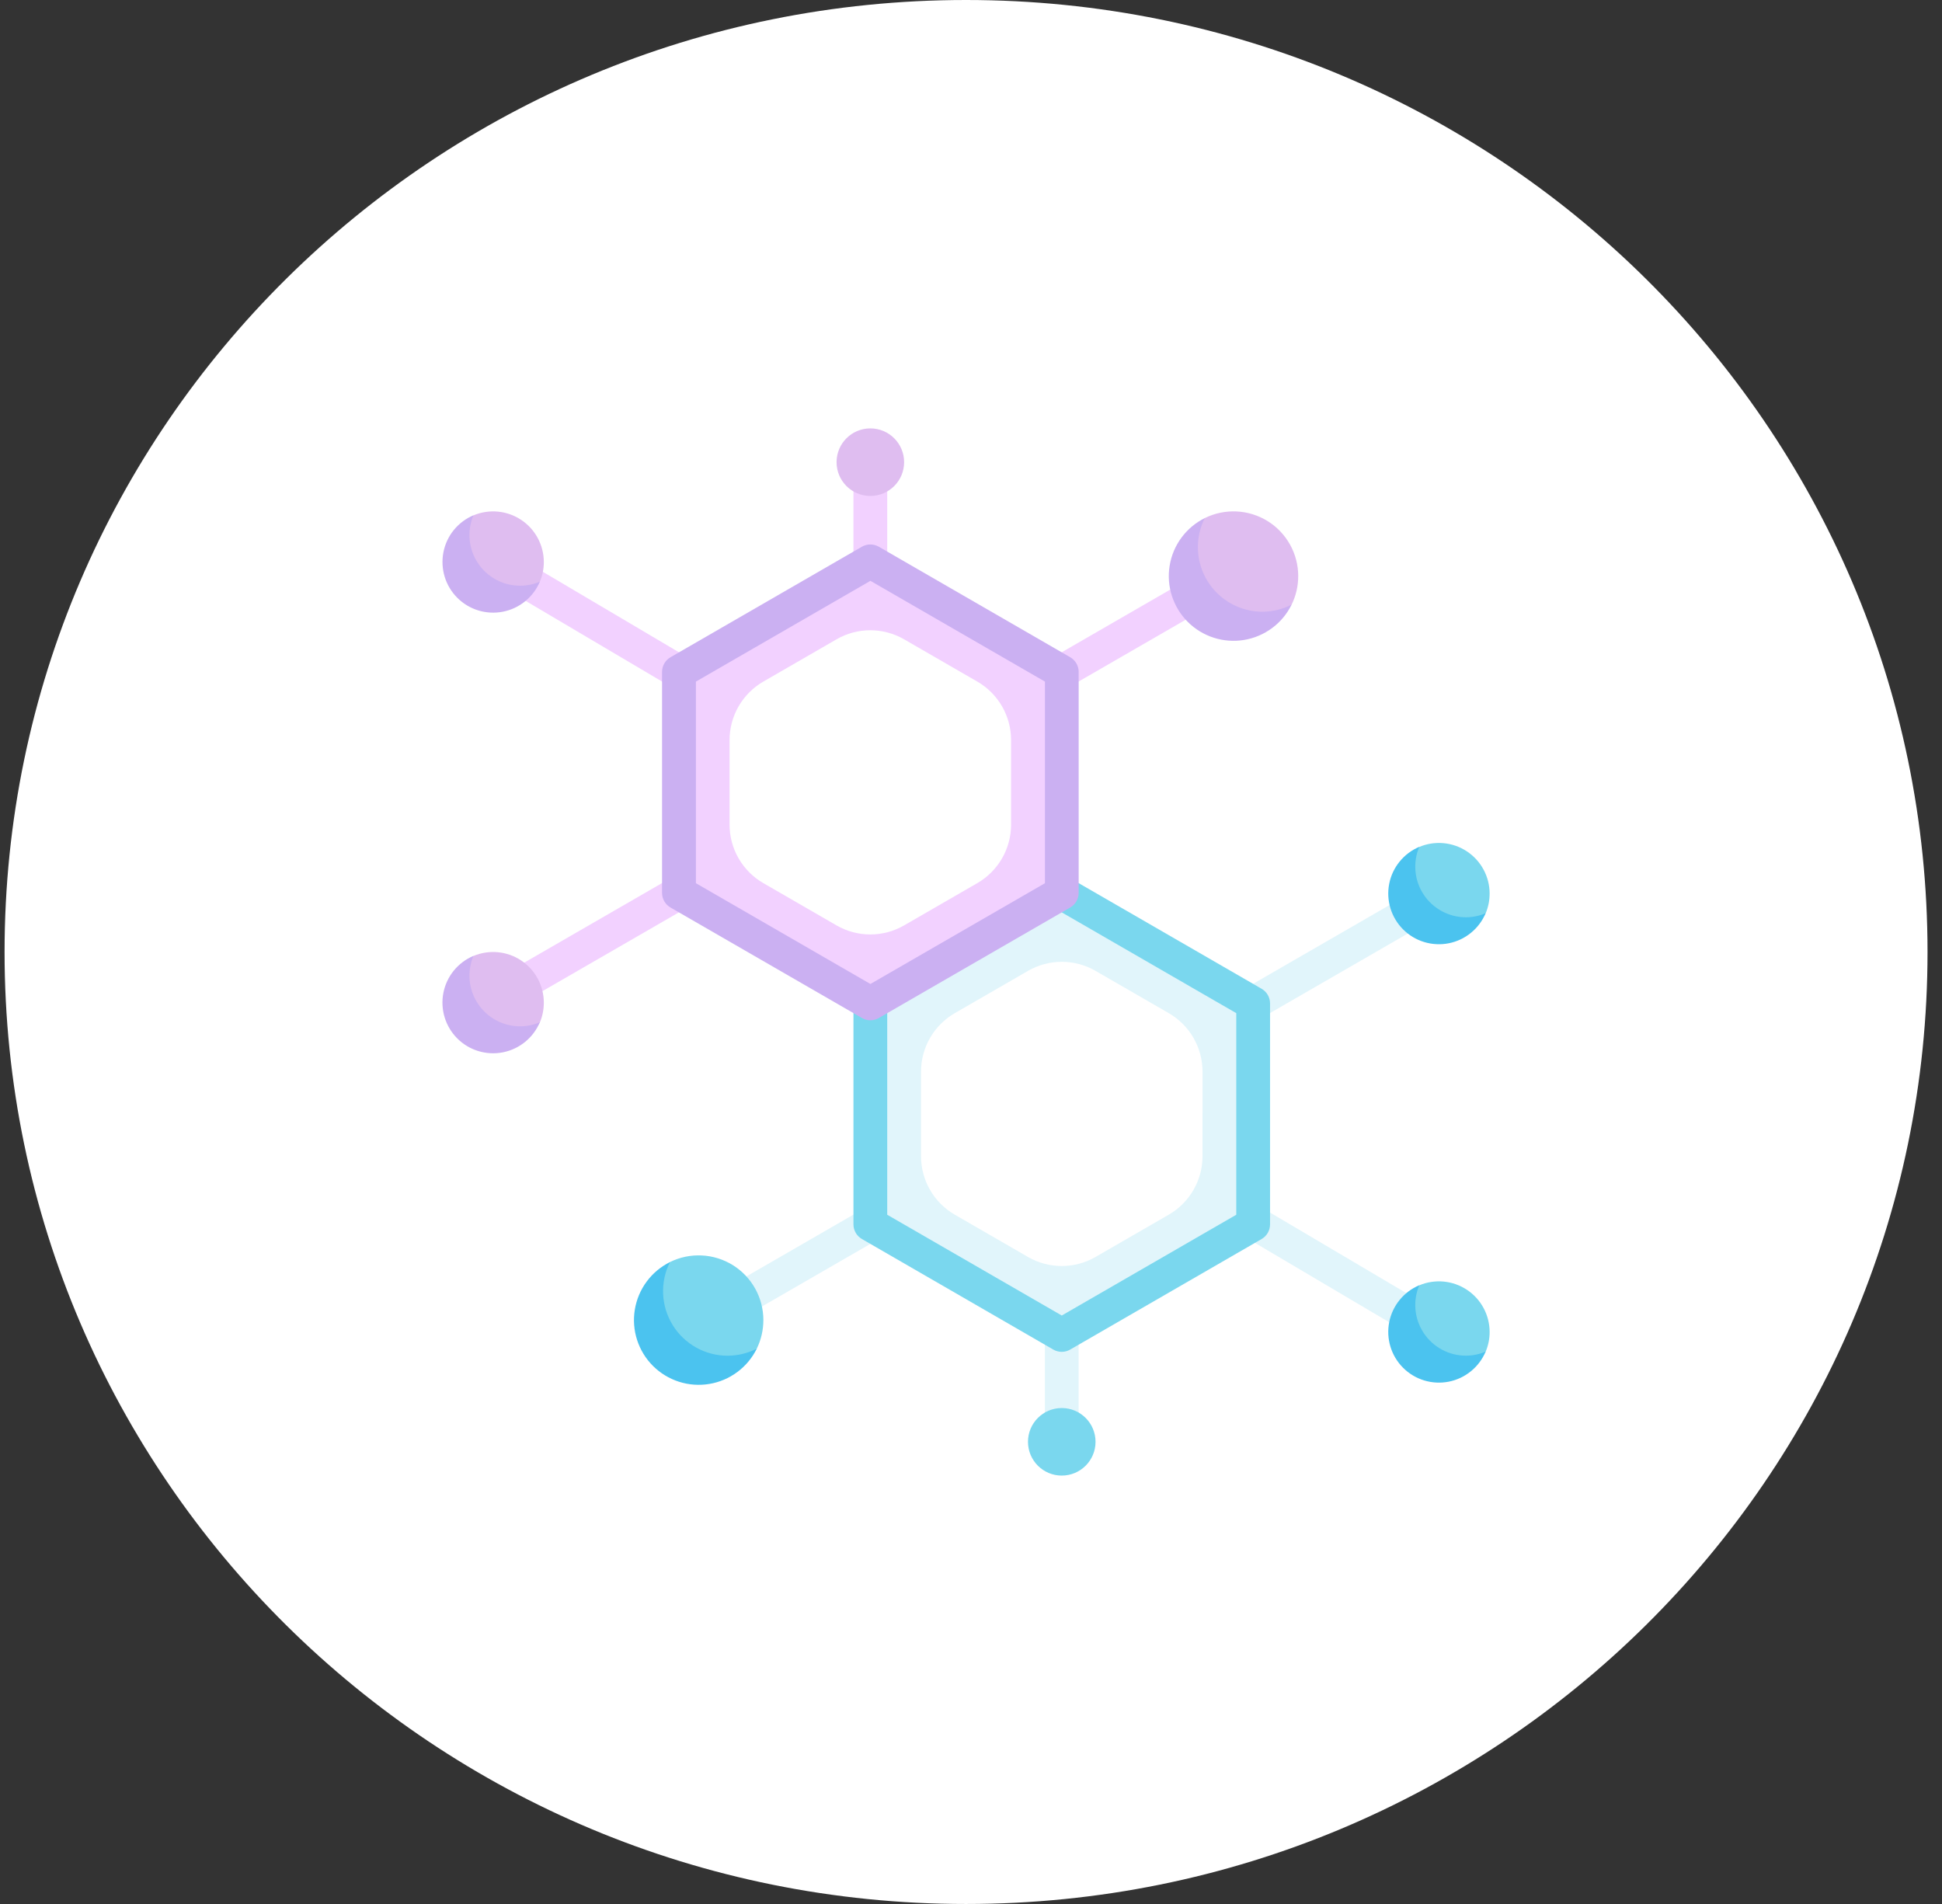 <svg width="102" height="100" viewBox="0 0 102 100" fill="none" xmlns="http://www.w3.org/2000/svg">
<rect x="0" y="0" width="102" height="100" fill="#333333" stroke="none"/>
<path d="M50.74 100C78.63 100 101.24 77.614 101.24 50C101.24 22.386 78.63 0 50.74 0C22.85 0 0.24 22.386 0.24 50C0.24 77.614 22.85 100 50.74 100Z" fill="white"/>
<path d="M45.712 29.481L35.659 35.286V46.893L45.712 52.698L55.767 46.893V35.286L45.712 29.481ZM53.105 43.31C53.105 43.933 52.941 44.545 52.63 45.084C52.318 45.624 51.87 46.072 51.331 46.383L47.486 48.603C46.947 48.914 46.334 49.079 45.711 49.079C45.088 49.079 44.476 48.914 43.937 48.603L40.093 46.383C39.553 46.072 39.106 45.624 38.794 45.084C38.483 44.545 38.319 43.933 38.319 43.31V38.871C38.319 38.248 38.483 37.636 38.794 37.097C39.106 36.557 39.554 36.109 40.093 35.798L43.937 33.578C44.476 33.266 45.088 33.102 45.711 33.102C46.334 33.102 46.947 33.266 47.486 33.578L51.331 35.798C51.87 36.109 52.318 36.557 52.63 37.097C52.941 37.636 53.105 38.248 53.105 38.871V43.31Z" fill="#F2D1FF"/>
<path d="M55.767 46.897L45.714 52.697V64.306L55.767 70.111L65.821 64.306V52.697L55.767 46.897ZM63.16 60.726C63.16 61.349 62.996 61.96 62.684 62.499C62.373 63.038 61.925 63.486 61.386 63.797L57.541 66.017C57.002 66.329 56.39 66.493 55.767 66.493C55.144 66.493 54.532 66.329 53.992 66.017L50.149 63.797C49.61 63.486 49.162 63.038 48.85 62.498C48.539 61.959 48.375 61.347 48.375 60.724V56.285C48.375 55.662 48.539 55.05 48.85 54.511C49.162 53.971 49.61 53.523 50.149 53.212L53.993 50.992C54.533 50.68 55.145 50.516 55.768 50.516C56.391 50.516 57.003 50.68 57.542 50.992L61.387 53.212C61.926 53.523 62.374 53.971 62.686 54.511C62.997 55.05 63.161 55.662 63.161 56.285L63.16 60.726Z" fill="#E1F5FB"/>
<path d="M25.459 51.758L35.217 46.124L36.105 47.661L26.346 53.295L25.459 51.758Z" fill="#F2D1FF"/>
<path d="M55.322 34.514L64.489 29.221L65.376 30.759L56.209 36.051L55.322 34.514Z" fill="#F2D1FF"/>
<path d="M65.376 51.926L74.662 46.565L75.55 48.102L66.263 53.463L65.376 51.926Z" fill="#E1F5FB"/>
<path d="M25.452 30.285L26.355 28.757L36.112 34.525L35.209 36.053L25.452 30.285Z" fill="#F2D1FF"/>
<path d="M44.826 24.274H46.6V29.481H44.826V24.274Z" fill="#F2D1FF"/>
<path d="M54.88 70.114H56.654V75.726H54.88V70.114Z" fill="#E1F5FB"/>
<path d="M36.105 68.829L45.272 63.536L46.159 65.074L36.992 70.366L36.105 68.829Z" fill="#E1F5FB"/>
<path d="M65.385 64.965L66.288 63.437L76.045 69.205L75.142 70.733L65.385 64.965Z" fill="#E1F5FB"/>
<path d="M45.713 26.048C46.693 26.048 47.487 25.254 47.487 24.274C47.487 23.294 46.693 22.5 45.713 22.5C44.733 22.5 43.939 23.294 43.939 24.274C43.939 25.254 44.733 26.048 45.713 26.048Z" fill="#DFBDF0"/>
<path d="M55.767 77.5C56.747 77.5 57.541 76.706 57.541 75.726C57.541 74.746 56.747 73.952 55.767 73.952C54.787 73.952 53.993 74.746 53.993 75.726C53.993 76.706 54.787 77.5 55.767 77.5Z" fill="#7AD7EE"/>
<path d="M55.767 71.001C55.611 71.001 55.458 70.96 55.323 70.882L45.27 65.074C45.135 64.996 45.023 64.884 44.945 64.749C44.867 64.615 44.826 64.462 44.826 64.306V52.7C44.826 52.465 44.919 52.239 45.086 52.073C45.252 51.907 45.478 51.813 45.713 51.813C45.948 51.813 46.174 51.907 46.34 52.073C46.507 52.239 46.6 52.465 46.6 52.7V63.8L55.767 69.093L64.933 63.8V53.212L55.323 47.663C55.119 47.545 54.97 47.352 54.909 47.124C54.849 46.897 54.88 46.655 54.998 46.451C55.116 46.247 55.309 46.098 55.537 46.038C55.764 45.977 56.006 46.008 56.21 46.126L66.263 51.931C66.398 52.009 66.51 52.121 66.588 52.255C66.666 52.39 66.707 52.543 66.707 52.699V64.308C66.707 64.464 66.666 64.617 66.588 64.751C66.51 64.886 66.398 64.998 66.263 65.076L56.21 70.881C56.075 70.959 55.923 71.001 55.767 71.001Z" fill="#7AD7EE"/>
<path d="M45.717 53.587C45.561 53.587 45.408 53.546 45.273 53.468L35.217 47.664C35.082 47.586 34.97 47.474 34.892 47.34C34.814 47.205 34.773 47.052 34.773 46.896V35.287C34.773 35.131 34.814 34.978 34.892 34.844C34.97 34.709 35.082 34.597 35.217 34.519L45.27 28.714C45.405 28.637 45.558 28.596 45.713 28.596C45.869 28.596 46.022 28.637 46.157 28.714L56.211 34.519C56.346 34.597 56.458 34.709 56.536 34.844C56.614 34.978 56.655 35.131 56.655 35.287V46.895C56.655 47.051 56.614 47.204 56.536 47.339C56.458 47.473 56.346 47.585 56.211 47.663L46.157 53.468C46.023 53.545 45.871 53.586 45.717 53.587ZM36.551 46.387L45.717 51.68L54.884 46.387V35.799L45.717 30.506L36.551 35.799V46.387Z" fill="#CBB0F2"/>
<path d="M68.186 30.259C68.187 30.779 68.068 31.292 67.839 31.759C67.061 32.654 65.967 33.213 64.786 33.321C64.375 33.353 63.962 33.296 63.575 33.154C63.187 33.012 62.836 32.788 62.543 32.497C62.25 32.207 62.024 31.856 61.879 31.47C61.734 31.084 61.674 30.671 61.703 30.26C61.73 29.668 61.886 29.089 62.158 28.562C62.43 28.036 62.813 27.575 63.28 27.21C63.798 26.954 64.374 26.834 64.952 26.862C65.529 26.89 66.091 27.065 66.582 27.37C67.073 27.675 67.478 28.101 67.759 28.607C68.04 29.113 68.187 29.682 68.187 30.26L68.186 30.259Z" fill="#DFBDF0"/>
<path d="M66.317 32.129C65.737 32.13 65.167 31.983 64.66 31.701C64.153 31.419 63.727 31.012 63.423 30.519C63.118 30.026 62.945 29.462 62.92 28.883C62.895 28.304 63.019 27.728 63.28 27.21C62.796 27.45 62.376 27.801 62.055 28.236C61.734 28.67 61.521 29.174 61.434 29.708C61.346 30.241 61.387 30.787 61.553 31.301C61.719 31.815 62.005 32.282 62.387 32.664C62.77 33.045 63.237 33.33 63.752 33.495C64.266 33.66 64.813 33.699 65.346 33.611C65.878 33.523 66.382 33.308 66.816 32.986C67.25 32.664 67.6 32.243 67.839 31.759C67.367 31.998 66.846 32.124 66.317 32.129Z" fill="#CBB0F2"/>
<path d="M78.24 69.959C78.24 69.52 78.131 69.088 77.923 68.702C77.716 68.315 77.416 67.986 77.05 67.743C76.685 67.5 76.265 67.352 75.828 67.31C75.391 67.269 74.951 67.336 74.546 67.506C74.138 67.778 73.799 68.141 73.556 68.567C73.313 68.993 73.173 69.469 73.146 69.959C73.125 70.284 73.173 70.61 73.287 70.915C73.402 71.22 73.58 71.497 73.811 71.728C74.041 71.958 74.317 72.137 74.622 72.252C74.927 72.367 75.253 72.416 75.578 72.395C76.067 72.365 76.542 72.222 76.967 71.98C77.392 71.737 77.756 71.4 78.031 70.995C78.169 70.667 78.241 70.315 78.24 69.959Z" fill="#7AD7EE"/>
<path d="M76.997 71.202C76.557 71.202 76.124 71.094 75.737 70.886C75.349 70.678 75.019 70.377 74.777 70.011C74.534 69.644 74.385 69.223 74.345 68.786C74.305 68.348 74.373 67.907 74.545 67.502C74.143 67.671 73.788 67.937 73.513 68.275C73.237 68.614 73.049 69.015 72.965 69.444C72.881 69.872 72.904 70.314 73.031 70.732C73.158 71.15 73.386 71.529 73.695 71.838C74.004 72.147 74.383 72.375 74.801 72.502C75.219 72.629 75.661 72.652 76.089 72.568C76.518 72.484 76.919 72.296 77.257 72.02C77.596 71.745 77.862 71.39 78.031 70.988C77.704 71.128 77.353 71.201 76.997 71.202Z" fill="#4BC3EF"/>
<path d="M40.094 69.335C40.095 69.855 39.976 70.368 39.747 70.835C38.969 71.73 37.875 72.289 36.694 72.397C36.283 72.429 35.87 72.372 35.482 72.23C35.095 72.088 34.743 71.864 34.451 71.573C34.158 71.283 33.932 70.932 33.787 70.546C33.642 70.16 33.582 69.747 33.611 69.336C33.638 68.744 33.794 68.165 34.066 67.638C34.338 67.112 34.721 66.651 35.188 66.286C35.706 66.029 36.282 65.91 36.86 65.938C37.437 65.966 37.998 66.141 38.49 66.446C38.981 66.751 39.386 67.177 39.667 67.683C39.948 68.189 40.095 68.757 40.095 69.336L40.094 69.335Z" fill="#7AD7EE"/>
<path d="M38.226 71.205C37.646 71.206 37.076 71.059 36.569 70.777C36.062 70.495 35.636 70.088 35.332 69.595C35.027 69.102 34.854 68.538 34.829 67.959C34.804 67.38 34.928 66.804 35.189 66.286C34.705 66.526 34.285 66.877 33.964 67.312C33.643 67.746 33.43 68.251 33.343 68.784C33.255 69.317 33.296 69.863 33.462 70.377C33.628 70.891 33.914 71.358 34.296 71.74C34.679 72.121 35.147 72.406 35.661 72.571C36.175 72.736 36.722 72.775 37.255 72.687C37.787 72.599 38.291 72.385 38.725 72.062C39.159 71.74 39.509 71.32 39.748 70.835C39.276 71.074 38.755 71.2 38.226 71.205Z" fill="#4BC3EF"/>
<path d="M78.24 46.934C78.24 46.495 78.131 46.063 77.923 45.677C77.716 45.29 77.416 44.961 77.05 44.718C76.685 44.475 76.265 44.327 75.828 44.285C75.391 44.244 74.951 44.311 74.546 44.481C74.138 44.753 73.799 45.116 73.556 45.542C73.313 45.968 73.173 46.444 73.146 46.934C73.125 47.259 73.173 47.585 73.287 47.89C73.402 48.195 73.58 48.472 73.811 48.703C74.041 48.933 74.317 49.112 74.622 49.227C74.927 49.342 75.253 49.391 75.578 49.37C76.067 49.339 76.542 49.197 76.967 48.955C77.392 48.712 77.756 48.375 78.031 47.97C78.169 47.643 78.24 47.292 78.239 46.937L78.24 46.934Z" fill="#7AD7EE"/>
<path d="M76.997 48.177C76.557 48.177 76.124 48.069 75.737 47.861C75.349 47.653 75.019 47.352 74.777 46.986C74.534 46.62 74.385 46.199 74.345 45.761C74.305 45.323 74.373 44.882 74.545 44.477C74.143 44.646 73.788 44.912 73.513 45.251C73.237 45.589 73.049 45.99 72.965 46.419C72.881 46.847 72.904 47.289 73.031 47.707C73.158 48.124 73.386 48.504 73.695 48.813C74.004 49.122 74.383 49.35 74.801 49.477C75.219 49.604 75.661 49.627 76.089 49.543C76.518 49.459 76.919 49.271 77.257 48.995C77.596 48.72 77.862 48.365 78.031 47.963C77.704 48.103 77.353 48.176 76.997 48.177Z" fill="#4BC3EF"/>
<path d="M28.563 29.52C28.563 29.081 28.454 28.649 28.246 28.263C28.039 27.876 27.739 27.547 27.373 27.304C27.008 27.061 26.588 26.913 26.151 26.871C25.714 26.83 25.274 26.897 24.869 27.067C24.461 27.339 24.122 27.702 23.879 28.128C23.636 28.554 23.496 29.03 23.469 29.52C23.448 29.845 23.496 30.171 23.61 30.476C23.725 30.781 23.903 31.058 24.134 31.289C24.364 31.519 24.64 31.698 24.945 31.813C25.25 31.928 25.576 31.977 25.901 31.956C26.39 31.925 26.865 31.783 27.29 31.541C27.715 31.298 28.079 30.961 28.354 30.556C28.492 30.228 28.564 29.876 28.563 29.52Z" fill="#DFBDF0"/>
<path d="M27.32 30.763C26.88 30.763 26.447 30.655 26.06 30.447C25.672 30.239 25.343 29.939 25.1 29.572C24.857 29.205 24.708 28.785 24.668 28.347C24.628 27.909 24.696 27.468 24.868 27.063C24.466 27.233 24.112 27.498 23.836 27.837C23.561 28.175 23.373 28.576 23.29 29.005C23.206 29.433 23.229 29.875 23.356 30.293C23.483 30.71 23.711 31.09 24.02 31.398C24.328 31.707 24.708 31.935 25.125 32.062C25.543 32.189 25.985 32.212 26.413 32.128C26.841 32.045 27.242 31.857 27.581 31.582C27.92 31.306 28.185 30.952 28.355 30.55C28.028 30.689 27.676 30.762 27.32 30.763Z" fill="#CBB0F2"/>
<path d="M28.563 52.661C28.563 52.222 28.454 51.79 28.246 51.404C28.039 51.017 27.739 50.688 27.373 50.445C27.008 50.202 26.588 50.053 26.151 50.012C25.714 49.971 25.274 50.038 24.869 50.208C24.461 50.48 24.122 50.843 23.879 51.269C23.636 51.695 23.496 52.171 23.469 52.661C23.447 52.986 23.495 53.313 23.609 53.618C23.724 53.924 23.902 54.201 24.133 54.432C24.363 54.663 24.64 54.842 24.945 54.957C25.25 55.072 25.576 55.121 25.902 55.1C26.391 55.069 26.866 54.927 27.291 54.685C27.716 54.442 28.08 54.105 28.355 53.7C28.494 53.371 28.564 53.018 28.563 52.661Z" fill="#DFBDF0"/>
<path d="M27.32 53.904C26.88 53.904 26.447 53.796 26.06 53.588C25.672 53.38 25.343 53.08 25.1 52.713C24.857 52.346 24.708 51.925 24.668 51.488C24.628 51.05 24.696 50.609 24.868 50.204C24.466 50.373 24.111 50.639 23.835 50.977C23.56 51.316 23.372 51.717 23.288 52.146C23.204 52.574 23.227 53.016 23.354 53.434C23.481 53.852 23.709 54.231 24.018 54.54C24.327 54.849 24.706 55.077 25.124 55.204C25.542 55.331 25.984 55.354 26.412 55.27C26.841 55.186 27.242 54.998 27.581 54.722C27.919 54.447 28.185 54.092 28.354 53.69C28.027 53.83 27.675 53.903 27.32 53.904Z" fill="#CBB0F2"/>
</svg>
